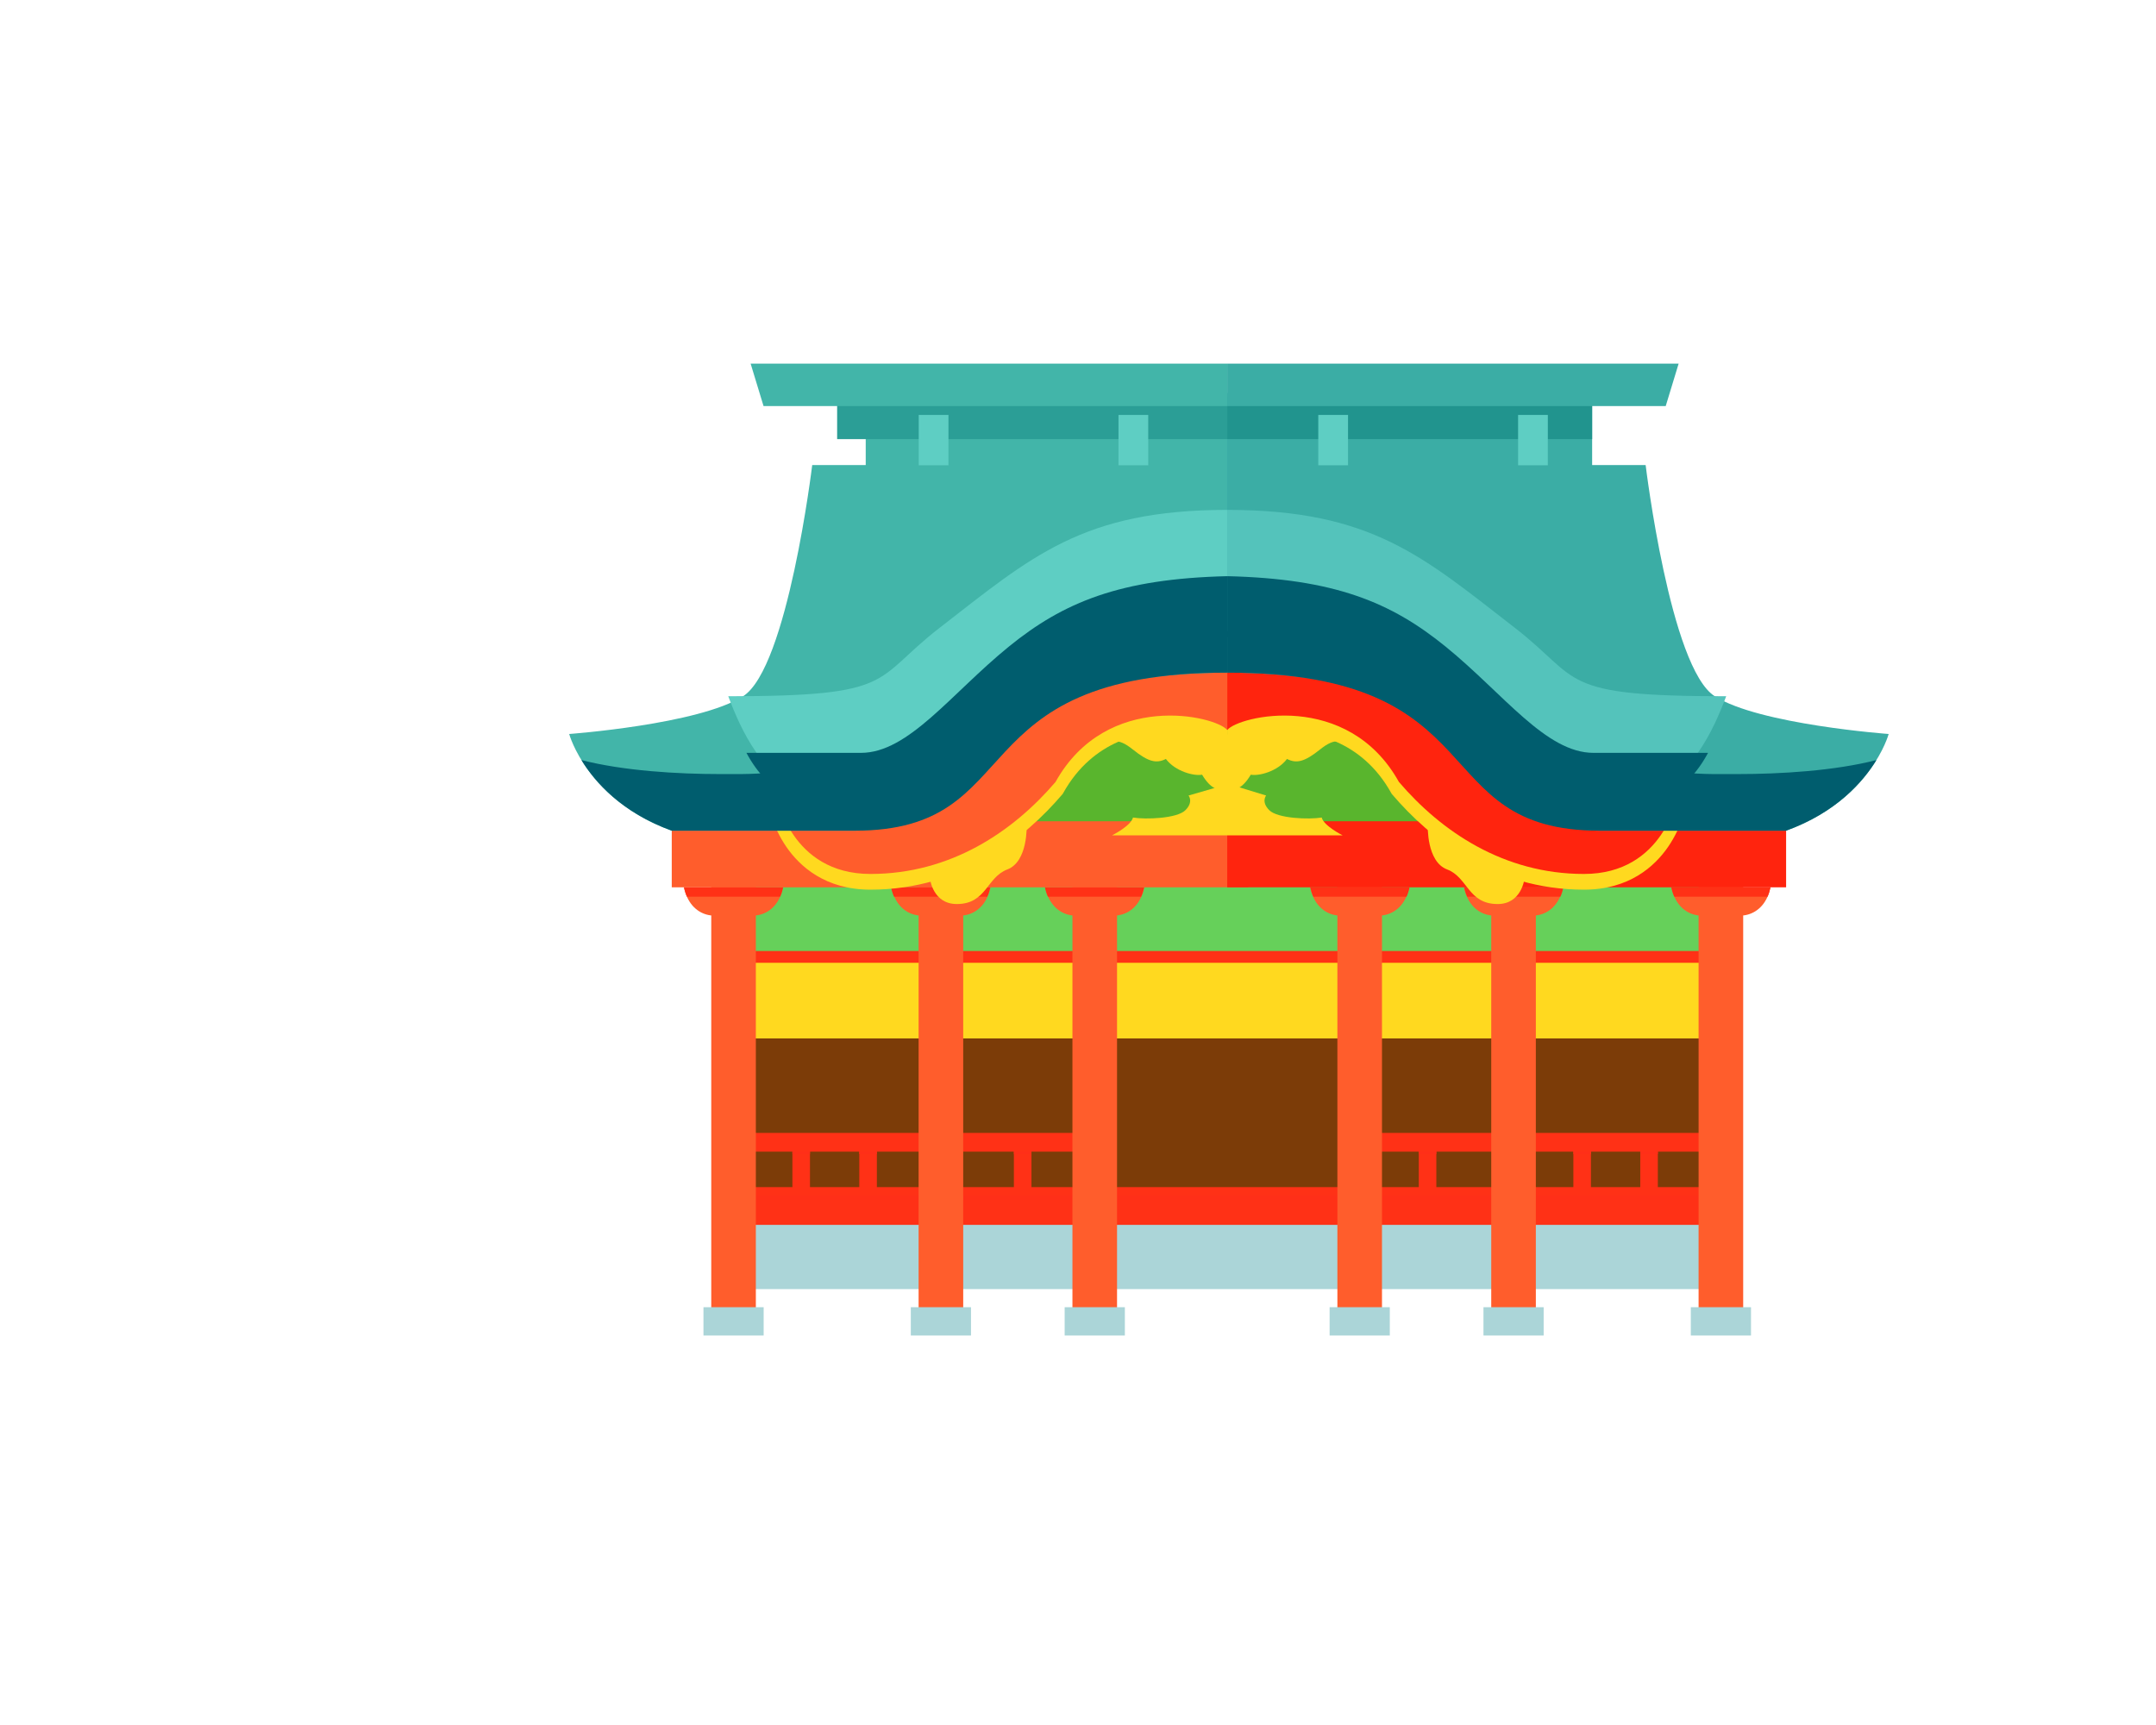 <svg width="250" height="200" viewBox="0 0 250 200" fill="none" xmlns="http://www.w3.org/2000/svg">
<path d="M200.387 139.764H83.84V149.461H200.387V139.764Z" fill="#ABD5D8"/>
<path d="M200.387 116.004H83.84V139.251H200.387V116.004Z" fill="#7C3C08"/>
<path d="M201.162 111.475H82.805V120.397H201.162V111.475Z" fill="#FFD91F"/>
<path d="M201.162 107.662H82.805V111.628H201.162V107.662Z" fill="#FF3116"/>
<path d="M201.162 138.543H82.805V142.013H201.162V138.543Z" fill="#FF3116"/>
<path d="M201.162 138.496H82.805V139.099H201.162V138.496Z" fill="#FF2F18"/>
<path d="M201.162 137.637H82.805V138.579H201.162V137.637Z" fill="#FF3116"/>
<path d="M93.921 132.531H91.885V138.366H93.921V132.531Z" fill="#FF3116"/>
<path d="M93.921 132.531H91.885V133.808H93.921V132.531Z" fill="#FF2F18"/>
<path d="M101.677 132.531H99.641V138.366H101.677V132.531Z" fill="#FF3116"/>
<path d="M101.677 132.531H99.641V133.808H101.677V132.531Z" fill="#FF2F18"/>
<path d="M119.602 132.531H117.566V138.366H119.602V132.531Z" fill="#FF3116"/>
<path d="M119.602 132.531H117.566V133.808H119.602V132.531Z" fill="#FF2F18"/>
<path d="M126.457 131.352H82.805V133.524H126.457V131.352Z" fill="#FF3116"/>
<path d="M192.235 132.531H190.199V138.366H192.235V132.531Z" fill="#FF3116"/>
<path d="M192.235 132.531H190.199V133.808H192.235V132.531Z" fill="#FF2F18"/>
<path d="M184.478 132.531H182.441V138.366H184.478V132.531Z" fill="#FF3116"/>
<path d="M184.478 132.531H182.441V133.808H184.478V132.531Z" fill="#FF2F18"/>
<path d="M166.552 132.531H164.516V138.366H166.552V132.531Z" fill="#FF3116"/>
<path d="M166.552 132.531H164.516V133.808H166.552V132.531Z" fill="#FF2F18"/>
<path d="M201.709 131.352H157.664V133.524H201.709V131.352Z" fill="#FF3116"/>
<path d="M201.162 88.107H82.805V110.26H201.162V88.107Z" fill="#66D05A"/>
<path d="M168.675 77.988H114.383V100.141H168.675V77.988Z" fill="#59B52D"/>
<path d="M87.645 102.33H82.475V152.653H87.645V102.33Z" fill="#FF5D2C"/>
<path d="M88.55 151.559H81.57V154.841H88.55V151.559Z" fill="#ABD5D8"/>
<path d="M90.812 102.875C90.726 103.283 90.609 103.648 90.464 103.969C89.746 105.587 88.399 106.157 87.322 106.157H82.797C81.719 106.157 80.372 105.587 79.655 103.969C79.51 103.649 79.393 103.283 79.307 102.875H90.812Z" fill="#FF5D2C"/>
<path d="M111.689 102.33H106.518V152.653H111.689V102.33Z" fill="#FF5D2C"/>
<path d="M112.593 151.559H105.613V154.841H112.593V151.559Z" fill="#ABD5D8"/>
<path d="M114.855 102.875C114.769 103.283 114.651 103.648 114.507 103.969C113.789 105.587 112.442 106.157 111.365 106.157H106.842C105.764 106.157 104.416 105.587 103.699 103.969C103.554 103.649 103.438 103.283 103.352 102.875H114.855Z" fill="#FF5D2C"/>
<path d="M79.307 102.875H90.812C90.725 103.283 90.608 103.648 90.463 103.969H79.655C79.51 103.648 79.393 103.283 79.307 102.875Z" fill="#FF3116"/>
<path d="M114.826 102.875C114.739 103.283 114.622 103.648 114.477 103.969H103.67C103.525 103.649 103.408 103.283 103.322 102.875H114.826Z" fill="#FF3116"/>
<path d="M129.526 102.33H124.355V152.653H129.526V102.33Z" fill="#FF5D2C"/>
<path d="M130.434 151.559H123.453V154.841H130.434V151.559Z" fill="#ABD5D8"/>
<path d="M132.691 102.875C132.605 103.283 132.488 103.648 132.343 103.969C131.626 105.587 130.278 106.157 129.201 106.157H124.678C123.601 106.157 122.253 105.587 121.536 103.969C121.391 103.649 121.274 103.283 121.188 102.875H132.691Z" fill="#FF5D2C"/>
<path d="M132.668 102.875C132.581 103.283 132.464 103.648 132.319 103.969H121.512C121.367 103.649 121.25 103.283 121.164 102.875H132.668Z" fill="#FF3116"/>
<path d="M144.766 95.219H77.893V102.877H144.766V95.219Z" fill="#FF5D2C"/>
<path d="M142.303 72.027C141.664 71.868 140.002 71.523 137.548 71.523C134.057 71.523 128.515 72.237 121.941 75.637C110.446 81.582 89.841 91.938 89.635 92.042L88.92 92.401L89.061 93.225C89.079 93.327 89.511 95.755 91.182 98.186C92.738 100.45 95.694 103.149 100.937 103.149C111.512 103.149 118.861 97.153 123.162 92.123L123.233 92.04L123.286 91.945C126.758 85.716 132.543 84.787 135.683 84.787C138.931 84.787 141.172 85.713 141.509 86.073L142.303 87.081V72.027Z" fill="#FFD91F"/>
<path d="M142.303 84.644C141.01 83.003 128.341 79.995 122.395 90.661C117.483 96.405 110.243 101.328 100.937 101.328C91.629 101.328 90.078 92.302 90.078 92.302C90.078 92.302 110.761 81.909 122.395 75.893C134.029 69.876 142.302 72.428 142.302 72.428V84.644H142.303Z" fill="#FF5D2C"/>
<path d="M119.045 95.699C119.045 95.699 119.218 99.893 116.804 100.805C114.392 101.716 114.392 104.816 110.944 104.816C108.165 104.816 107.842 101.899 107.842 101.899L119.045 95.699Z" fill="#FFD91F"/>
<path d="M202.132 102.33H196.961V152.653H202.132V102.33Z" fill="#FF5D2C"/>
<path d="M203.038 151.559H196.059V154.841H203.038V151.559Z" fill="#ABD5D8"/>
<path d="M193.797 102.875C193.883 103.283 194 103.648 194.145 103.969C194.862 105.587 196.209 106.157 197.287 106.157H201.811C202.889 106.157 204.236 105.587 204.954 103.969C205.099 103.649 205.215 103.283 205.302 102.875H193.797Z" fill="#FF5D2C"/>
<path d="M178.089 102.33H172.918V152.653H178.089V102.33Z" fill="#FF5D2C"/>
<path d="M178.996 151.559H172.016V154.841H178.996V151.559Z" fill="#ABD5D8"/>
<path d="M169.75 102.875C169.836 103.283 169.953 103.648 170.098 103.969C170.815 105.587 172.163 106.157 173.24 106.157H177.763C178.84 106.157 180.188 105.587 180.905 103.969C181.05 103.649 181.168 103.283 181.253 102.875H169.75Z" fill="#FF5D2C"/>
<path d="M205.302 102.875H193.797C193.883 103.283 194 103.648 194.145 103.969H204.954C205.099 103.648 205.215 103.283 205.302 102.875Z" fill="#FF3116"/>
<path d="M169.781 102.875C169.868 103.283 169.985 103.648 170.129 103.969H180.937C181.082 103.649 181.199 103.283 181.285 102.875H169.781Z" fill="#FF3116"/>
<path d="M160.249 102.33H155.078V152.653H160.249V102.33Z" fill="#FF5D2C"/>
<path d="M161.156 151.559H154.176V154.841H161.156V151.559Z" fill="#ABD5D8"/>
<path d="M151.914 102.875C152 103.283 152.118 103.648 152.262 103.969C152.98 105.587 154.327 106.157 155.404 106.157H159.927C161.005 106.157 162.353 105.587 163.07 103.969C163.215 103.649 163.332 103.283 163.418 102.875H151.914Z" fill="#FF5D2C"/>
<path d="M151.941 102.875C152.028 103.283 152.144 103.648 152.29 103.969H163.097C163.241 103.649 163.359 103.283 163.445 102.875H151.941Z" fill="#FF3116"/>
<path d="M207.109 95.219H142.305V102.877H207.109V95.219Z" fill="#FF240E"/>
<path d="M142.305 72.027C142.944 71.868 144.606 71.523 147.059 71.523C150.551 71.523 156.093 72.237 162.666 75.637C174.162 81.582 194.766 91.938 194.972 92.042L195.688 92.401L195.546 93.225C195.528 93.327 195.097 95.755 193.426 98.186C191.869 100.45 188.914 103.149 183.67 103.149C173.096 103.149 165.747 97.153 161.446 92.123L161.375 92.04L161.321 91.945C157.849 85.716 152.064 84.787 148.925 84.787C145.676 84.787 143.436 85.713 143.099 86.073L142.305 87.081V72.027Z" fill="#FFD91F"/>
<path d="M142.305 84.644C143.597 83.003 156.266 79.995 162.212 90.661C167.125 96.405 174.364 101.328 183.671 101.328C192.978 101.328 194.529 92.302 194.529 92.302C194.529 92.302 173.847 81.909 162.212 75.893C150.579 69.876 142.305 72.428 142.305 72.428L142.305 84.644Z" fill="#FF240E"/>
<path d="M165.561 95.699C165.561 95.699 165.389 99.893 167.802 100.805C170.215 101.716 170.215 104.816 173.662 104.816C176.442 104.816 176.764 101.899 176.764 101.899L165.561 95.699Z" fill="#FFD91F"/>
<path d="M155.796 85.259C150.162 82.015 143.091 84.845 142.213 85.219C141.334 84.845 134.262 82.015 128.628 85.259C126.805 86.9 126.805 86.9 126.805 86.9C128.81 85.806 129.54 85.441 131.363 86.9C133.186 88.359 134.098 88.541 135.192 87.994C136.286 89.453 138.475 89.999 139.386 89.817C140.407 91.519 141.269 91.633 142.121 91.64V91.641C142.151 91.641 142.182 91.641 142.213 91.641C142.243 91.641 142.273 91.641 142.303 91.641V91.64C143.154 91.633 144.017 91.519 145.038 89.817C145.95 89.999 148.138 89.453 149.232 87.994C150.326 88.541 151.237 88.359 153.061 86.9C154.884 85.441 155.614 85.806 157.619 86.9C157.619 86.9 157.62 86.9 155.796 85.259Z" fill="#FFD91F"/>
<path d="M153.257 94.787C151.798 95.03 148.152 94.908 147.179 93.936C146.207 92.963 146.814 92.234 146.814 92.234L142.438 90.897L137.819 92.234C137.819 92.234 138.427 92.963 137.454 93.936C136.482 94.908 132.835 95.03 131.377 94.787C131.133 95.759 128.945 96.853 128.945 96.853H142.317H155.688C155.688 96.853 153.5 95.759 153.257 94.787Z" fill="#FFD91F"/>
<path d="M100.385 45.58V53.922H94.18C94.18 53.922 91.336 77.442 86.165 80.724C80.995 84.006 66 85.1 66 85.1C66 85.1 68.069 92.758 77.893 96.313C92.37 96.313 85.944 96.313 99.129 96.313C112.314 96.313 110.763 77.99 142.304 77.99L146.406 45.58H100.385Z" fill="#42B5A9"/>
<path d="M184.617 45.58V53.922H190.821C190.821 53.922 193.665 77.442 198.836 80.724C204.006 84.006 219.001 85.1 219.001 85.1C219.001 85.1 216.933 92.758 207.108 96.313C192.631 96.313 198.665 96.313 185.479 96.313C172.294 96.313 173.846 77.99 142.305 77.99V45.58H184.617Z" fill="#3BADA5"/>
<path d="M114.381 80.45C100.937 89.748 88.01 89.748 85.424 89.748C82.84 89.748 91.076 89.748 83.579 89.748C78.521 89.748 72.289 89.374 67.418 88.123C68.978 90.664 72.075 94.207 77.892 96.312C92.37 96.312 85.943 96.312 99.128 96.312C119.562 96.312 110.762 77.989 142.303 77.989V69.654C134.662 70.213 125.716 72.609 114.381 80.45Z" fill="#005D6E"/>
<path d="M142.303 59.117C125.498 59.117 119.552 64.587 108.952 72.792C101.12 78.854 104.094 80.723 84.445 80.723C85.996 84.826 88.325 89.839 93.754 92.575C99.183 95.309 107.143 90.113 114.123 83.002C121.103 75.892 130.927 73.156 142.303 73.156V59.117H142.303Z" fill="#5ECEC3"/>
<path d="M142.304 73.886V66.803C129.873 67.098 123.305 69.823 116.967 74.981C110.245 80.451 105.358 87.288 99.833 87.288C94.33 87.288 89.496 87.288 86.553 87.288C87.783 89.575 89.554 91.642 92.855 93.305C98.284 96.04 107.144 90.843 114.124 83.733C121.104 76.621 130.929 73.886 142.304 73.886Z" fill="#005D6E"/>
<path d="M170.227 80.45C183.671 89.748 196.598 89.748 199.183 89.748C201.768 89.748 193.924 89.748 201.422 89.748C206.48 89.748 212.711 89.374 217.582 88.123C216.023 90.664 212.926 94.207 207.108 96.312C192.631 96.312 198.665 96.312 185.479 96.312C165.047 96.312 173.846 77.989 142.305 77.989V69.654C149.946 70.213 158.892 72.609 170.227 80.45Z" fill="#005D6E"/>
<path d="M142.304 45.99H97.07V50.913H142.304V45.99Z" fill="#2B9E96"/>
<path d="M142.303 47.083H88.538L87.039 42.16H142.303V47.083Z" fill="#42B5A9"/>
<path d="M184.617 45.99H142.305V50.913H184.617V45.99Z" fill="#21948E"/>
<path d="M142.305 47.083H193.148L194.647 42.16H142.305V47.083Z" fill="#3BADA5"/>
<path d="M109.979 48.109H106.531V53.944H109.979V48.109Z" fill="#5ECEC3"/>
<path d="M133.143 48.109H129.695V53.944H133.143V48.109Z" fill="#5ECEC3"/>
<path d="M156.311 48.109H152.863V53.944H156.311V48.109Z" fill="#5ECEC3"/>
<path d="M179.479 48.109H176.031V53.944H179.479V48.109Z" fill="#5ECEC3"/>
<path d="M142.305 59.117C159.11 59.117 165.055 64.587 175.655 72.792C183.487 78.854 180.513 80.723 200.162 80.723C198.611 84.826 196.283 89.839 190.854 92.575C185.425 95.309 177.465 90.113 170.485 83.002C163.505 75.892 153.68 73.156 142.305 73.156L142.305 59.117Z" fill="#54C3BB"/>
<path d="M142.305 73.886V66.803C154.736 67.098 161.304 69.823 167.642 74.981C174.364 80.451 179.251 87.288 184.776 87.288C190.279 87.288 195.113 87.288 198.056 87.288C196.826 89.575 195.056 91.642 191.754 93.305C186.325 96.04 177.465 90.843 170.485 83.733C163.504 76.621 153.68 73.886 142.305 73.886Z" fill="#005D6E"/>
</svg>
